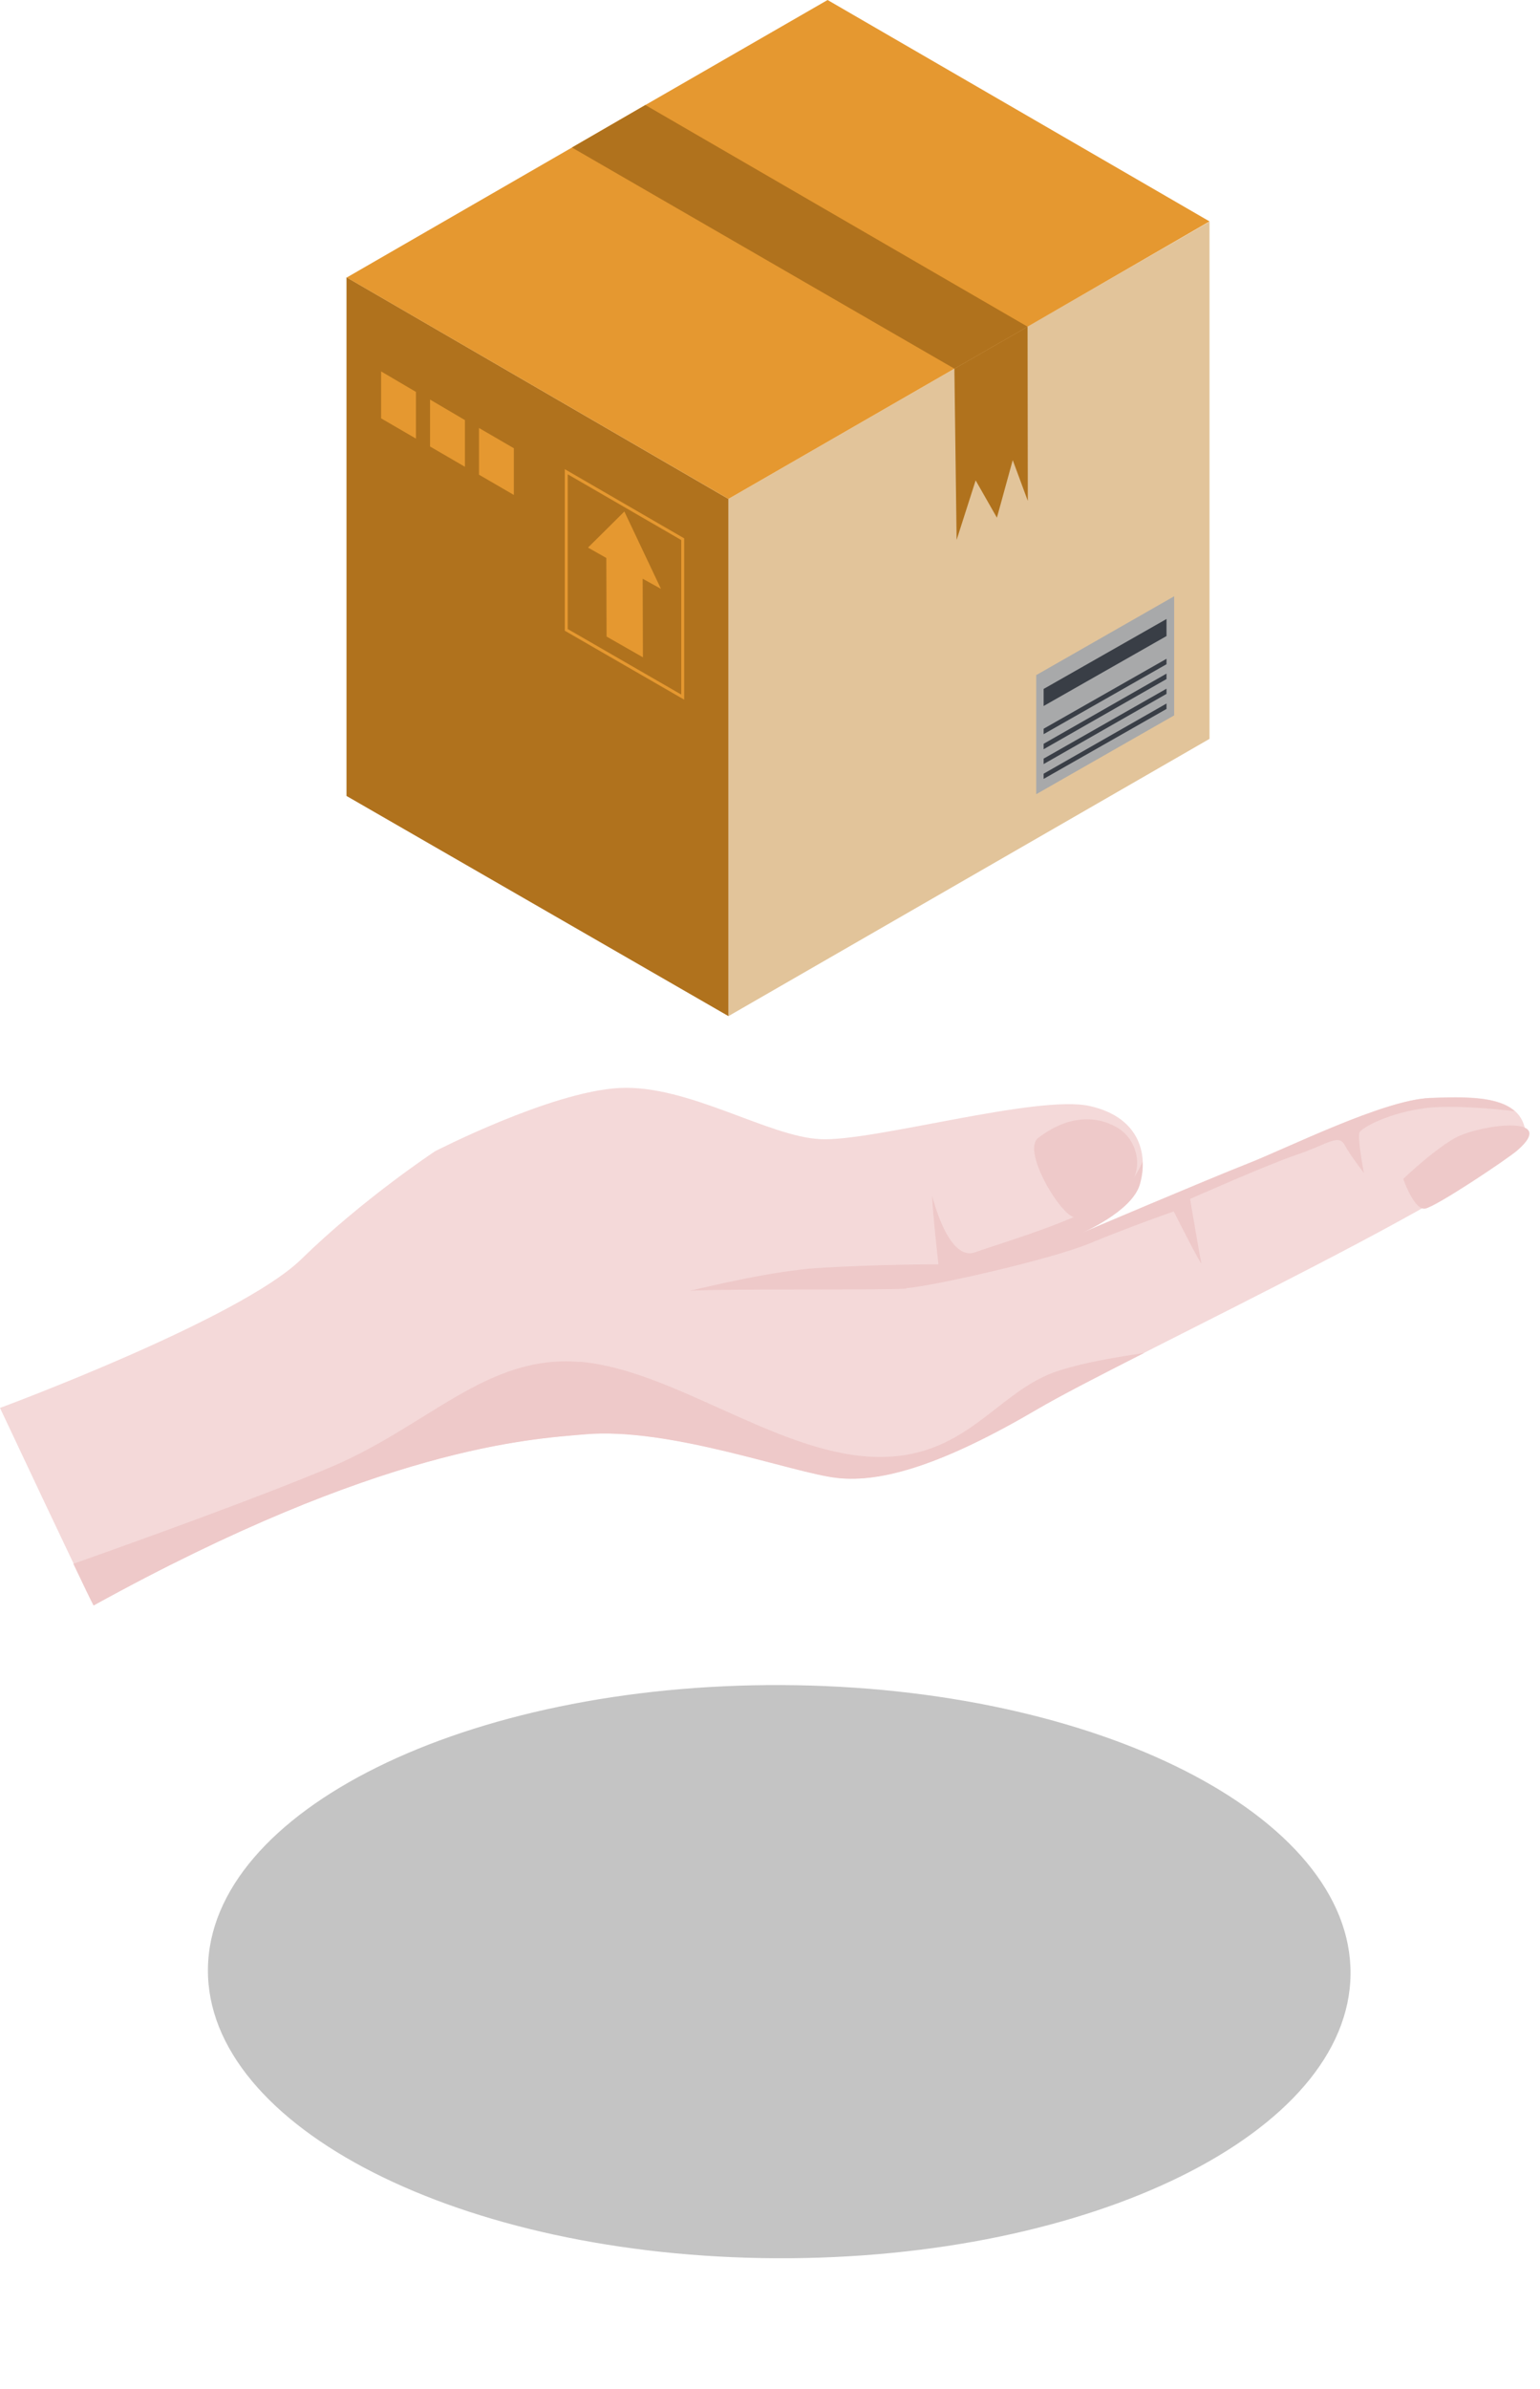 <svg width="120" height="186" viewBox="0 0 120 186" fill="none" xmlns="http://www.w3.org/2000/svg">
<g filter="url(#filter0_f_113_7999)">
<path d="M60.517 175.819C85.103 175.927 105.124 166.025 105.236 153.702C105.347 141.379 85.507 131.303 60.921 131.195C36.335 131.087 16.314 140.989 16.202 153.312C16.091 165.635 35.931 175.711 60.517 175.819Z" fill="#C4C4C4"/>
</g>
<path fill-rule="evenodd" clip-rule="evenodd" d="M33.839 89.663C33.839 89.663 42.906 84.993 48.253 84.708C53.616 84.424 59.851 88.508 63.94 88.692C68.03 88.893 80.835 85.194 84.924 86.114C89.014 87.035 89.449 90.149 88.813 92.241C88.176 94.333 84.287 95.991 84.287 95.991C84.287 95.991 94.126 91.806 97.243 90.584C100.36 89.362 107.819 85.629 111.422 85.478C115.026 85.328 118.579 85.328 118.88 88.207C119.165 91.069 88.142 105.432 80.851 109.7C73.544 113.985 68.767 115.442 65.264 115.057C61.761 114.672 52.208 111.073 45.588 111.659C41.331 112.027 29.716 112.63 7.307 124.983C6.821 124.113 0 109.617 0 109.617C0 109.617 18.704 102.703 23.481 98.033C28.258 93.363 33.856 89.663 33.856 89.663H33.839Z" fill="#F4D9D9"/>
<path fill-rule="evenodd" clip-rule="evenodd" d="M45.135 106.017C52.342 106.603 60.337 113.015 67.828 113.416C75.337 113.801 77.566 108.261 82.544 106.704C84.672 106.034 86.851 105.699 89.164 105.331C85.561 107.156 82.544 108.713 80.834 109.717C73.527 114.002 68.75 115.459 65.247 115.074C61.744 114.688 52.191 111.09 45.571 111.675C41.314 112.044 29.699 112.646 7.29 125C7.156 124.766 6.536 123.477 5.715 121.753C10.693 119.995 20.363 116.513 25.827 114.203C33.403 110.989 37.928 105.448 45.135 106.034V106.017Z" fill="#EEC9C9"/>
<path fill-rule="evenodd" clip-rule="evenodd" d="M70.644 100.326C68.851 100.46 56.549 100.326 53.75 100.494C55.392 100.125 60.186 98.954 63.773 98.719C68.348 98.435 73.125 98.435 73.125 98.435C73.125 98.435 72.639 94.149 72.639 93.128C72.438 92.174 73.678 98.334 75.991 97.497C78.304 96.66 85.796 94.551 87.907 92.241C88.393 91.705 88.762 91.086 89.03 90.433C89.064 91.069 88.963 91.705 88.796 92.258C88.159 94.35 84.27 96.007 84.27 96.007C84.27 96.007 94.109 91.823 97.226 90.601C100.343 89.379 107.802 85.646 111.405 85.495C114.087 85.395 116.718 85.361 118.026 86.516C116.35 86.315 113.165 86.031 111.154 86.265C108.321 86.6 106.143 87.772 105.941 88.157C105.74 88.542 106.277 91.32 106.277 91.32C106.277 91.32 105.254 90.015 104.768 89.127C104.282 88.257 103.36 89.127 101.064 89.897C98.768 90.668 92.734 93.346 92.734 93.346C92.734 93.346 93.472 97.731 93.606 98.301C93.757 98.887 91.461 94.317 91.461 94.317C91.461 94.317 88.092 95.489 84.941 96.794C81.773 98.1 72.622 100.142 70.628 100.293L70.644 100.326Z" fill="#EEC9C9"/>
<path fill-rule="evenodd" clip-rule="evenodd" d="M113.333 88.625C111.539 89.663 109.344 91.789 109.344 91.789C109.344 91.789 110.199 94.25 111.053 94.099C111.908 93.948 117.456 90.249 118.26 89.546C121.528 86.684 115.143 87.588 113.333 88.625Z" fill="#EEC9C9"/>
<path fill-rule="evenodd" clip-rule="evenodd" d="M87.958 92.358C86.986 93.563 84.773 94.668 83.784 94.769C82.796 94.869 79.561 89.613 80.902 88.592C83.148 86.884 85.31 86.784 87.053 87.788C88.528 88.642 89.198 90.818 87.958 92.358Z" fill="#EEC9C9"/>
<path d="M56.762 79.112L94.248 57.525V17.258L56.762 38.844V79.112Z" fill="#E2C49A"/>
<path d="M27 21.586L56.762 38.844V79.112L27 61.97V21.586Z" fill="#B0721D"/>
<path d="M44.125 36.728L53.198 41.98V54.274L44.125 49.041V36.728Z" stroke="#E59830" stroke-width="0.23" stroke-miterlimit="10"/>
<path d="M47.246 43.442L47.265 49.56L50.097 51.176L50.078 45.058L51.503 45.847L48.652 39.825L45.82 42.634L47.246 43.442Z" fill="#E59830"/>
<path d="M27.02 21.606L56.762 38.844L74.368 28.705L80.07 25.434L94.248 17.238L64.487 0L50.289 8.177L44.568 11.486L27.02 21.606Z" fill="#E59830"/>
<path d="M74.369 28.705L80.07 25.434L50.289 8.177L44.568 11.486L74.369 28.705Z" fill="#B0721D"/>
<path d="M80.744 61.835L91.493 55.698V46.424L80.744 52.562V61.835Z" fill="#A8A9AA"/>
<path d="M81.322 60.642L90.896 55.197V54.774L81.322 60.238V60.642Z" fill="#393E46"/>
<path d="M81.322 59.488L90.896 54.024V53.62L81.322 59.065V59.488Z" fill="#393E46"/>
<path d="M81.322 58.333L90.896 52.87V52.446L81.322 57.91V58.333Z" fill="#393E46"/>
<path d="M81.322 57.16L90.896 51.715V51.292L81.322 56.737V57.16Z" fill="#393E46"/>
<path d="M81.322 54.967L90.896 49.522V48.194L81.322 53.639V54.967Z" fill="#393E46"/>
<path d="M80.07 25.434L80.089 38.998L78.914 35.824L77.681 40.306L76.025 37.401L74.541 42.038L74.368 28.705L80.07 25.434Z" fill="#B0721D"/>
<path d="M37.325 33.322L40.041 34.9V38.536L37.325 36.959V33.322Z" fill="#E59830"/>
<path d="M33.511 31.11L36.227 32.707V36.343L33.511 34.765V31.11Z" fill="#E59830"/>
<path d="M29.697 28.917L32.413 30.514V34.15L29.697 32.572V28.917Z" fill="#E59830"/>
<defs>
<filter id="filter0_f_113_7999" x="6.202" y="121.194" width="109.034" height="64.626" filterUnits="userSpaceOnUse" color-interpolation-filters="sRGB">
<feFlood flood-opacity="0" result="BackgroundImageFix"/>
<feBlend mode="normal" in="SourceGraphic" in2="BackgroundImageFix" result="shape"/>
<feGaussianBlur stdDeviation="5" result="effect1_foregroundBlur_113_7999"/>
</filter>
</defs>
</svg>
